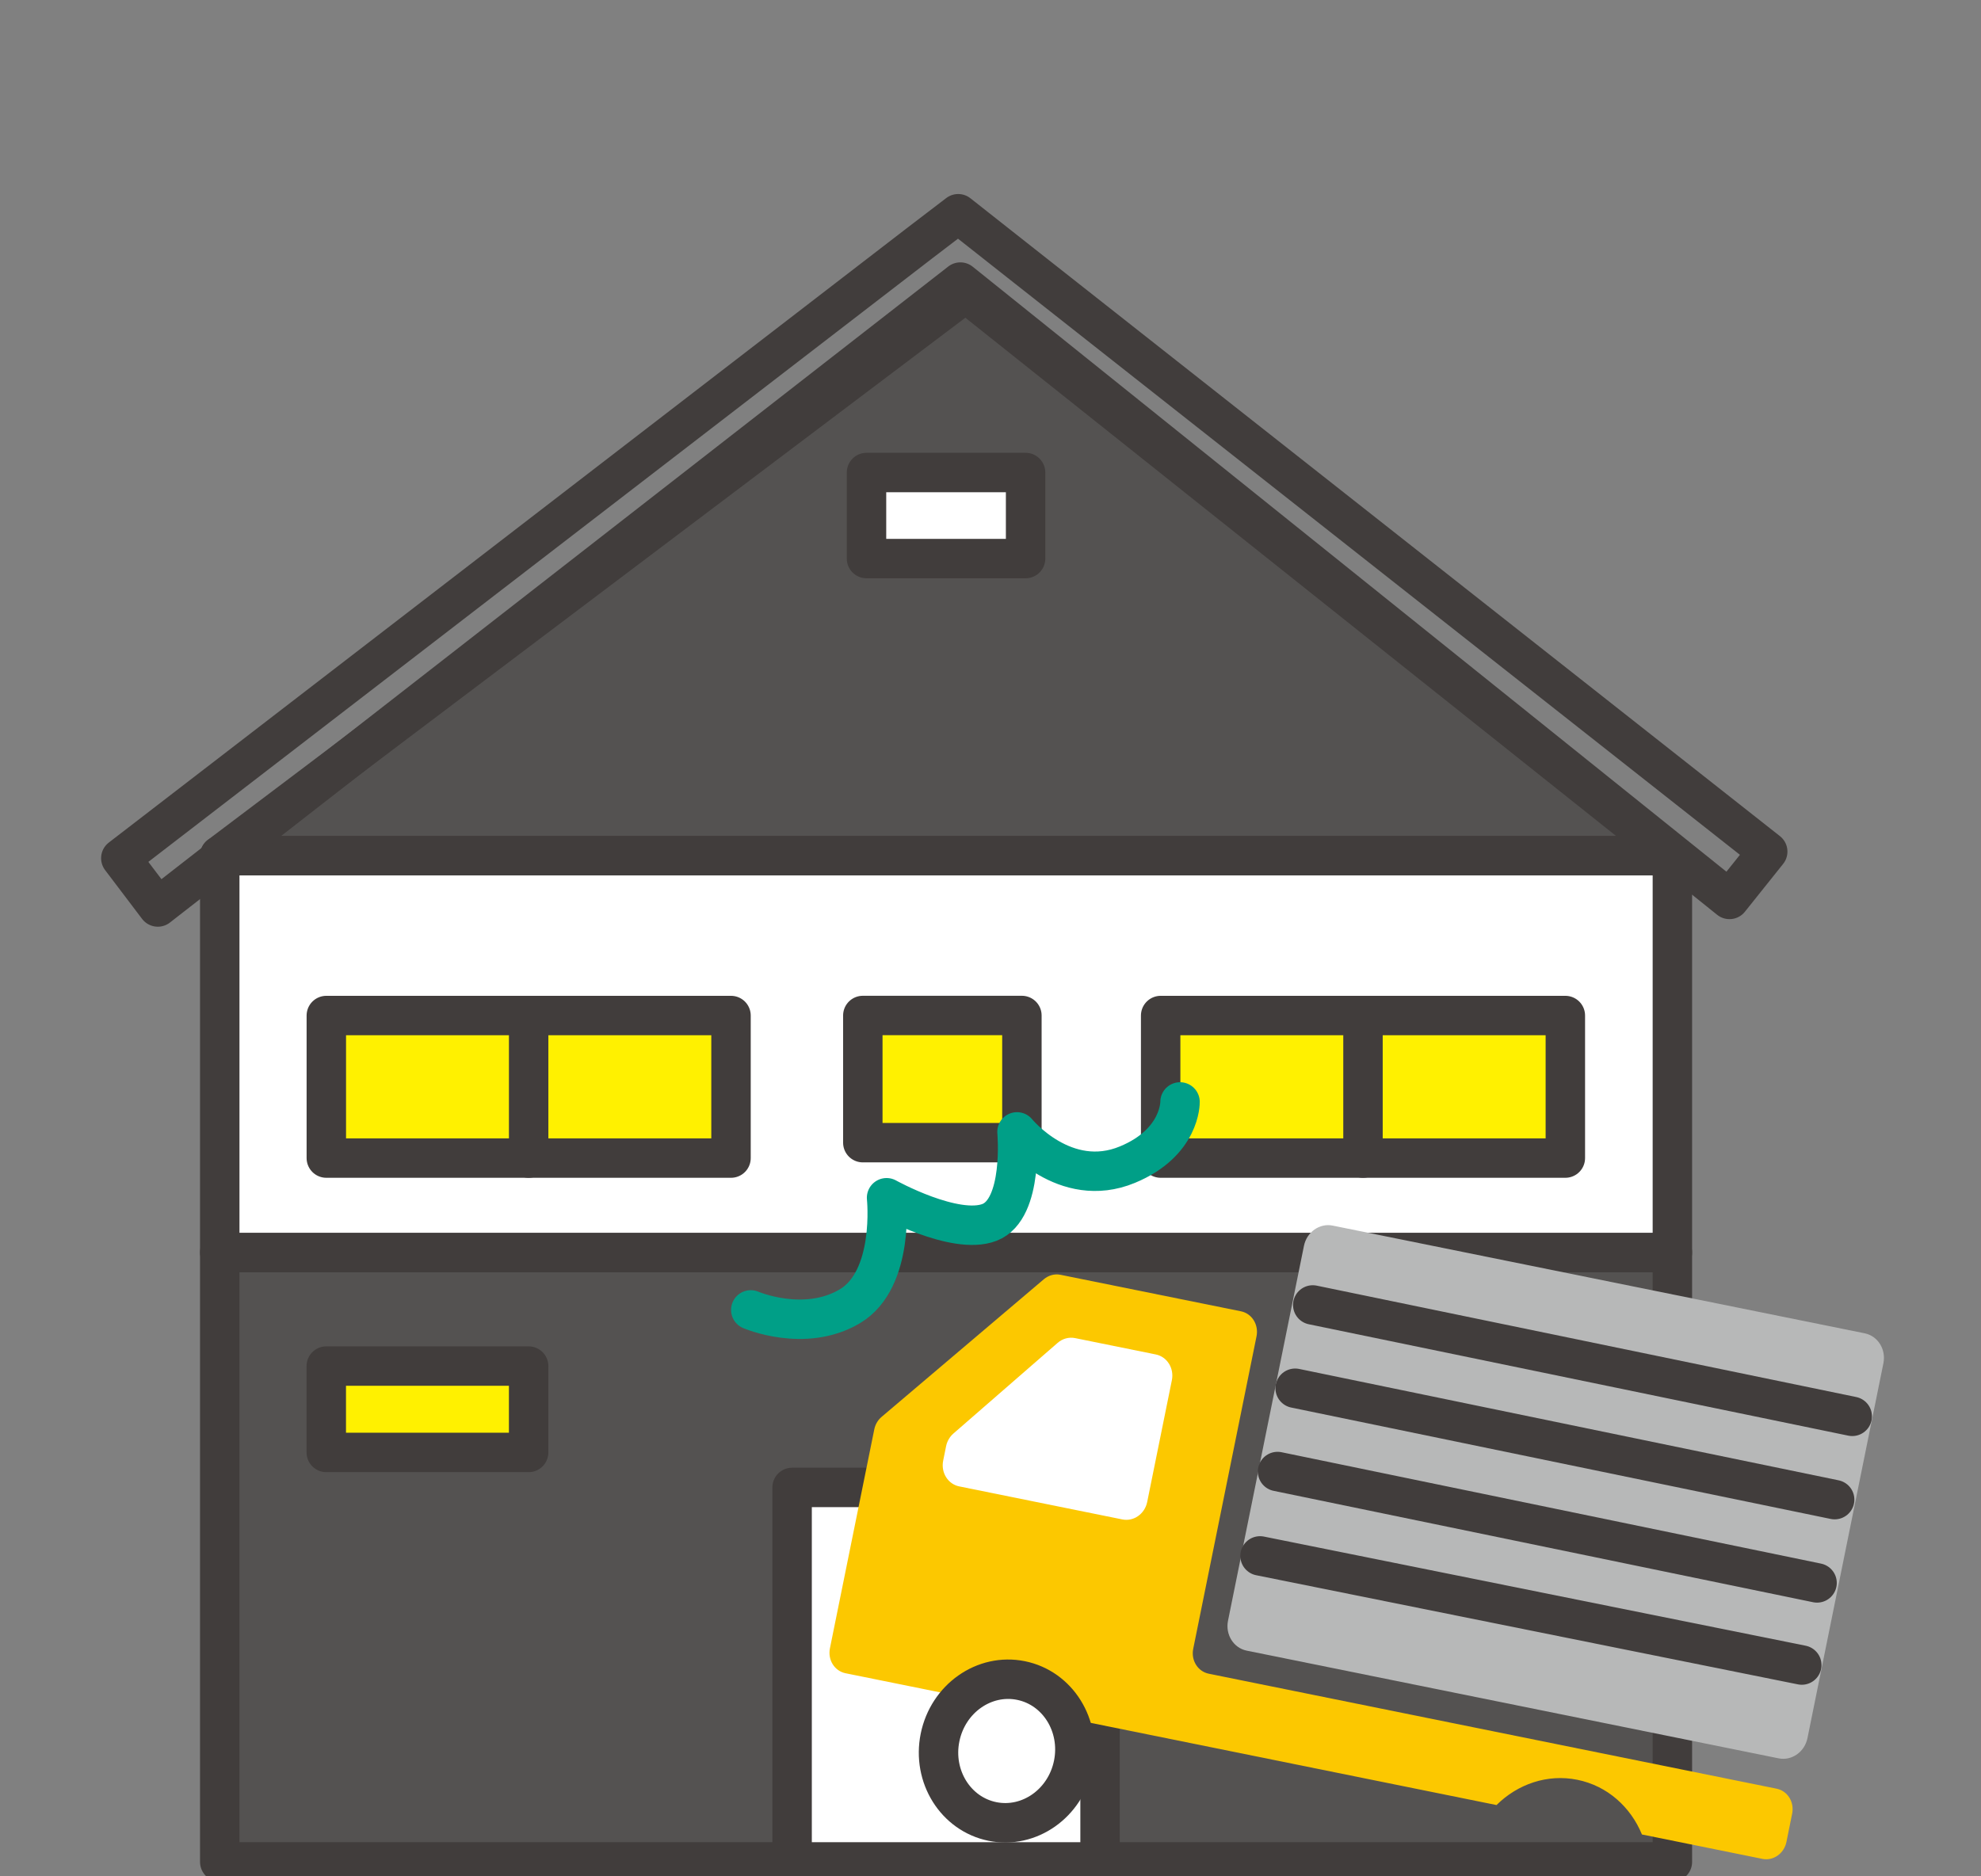 <?xml version="1.0" encoding="utf-8"?>
<!-- Generator: Adobe Illustrator 25.1.0, SVG Export Plug-In . SVG Version: 6.00 Build 0)  -->
<svg version="1.1" id="レイヤー_1" xmlns="http://www.w3.org/2000/svg" xmlns:xlink="http://www.w3.org/1999/xlink" x="0px"
	 y="0px" viewBox="0 0 95 90" style="enable-background:new 0 0 95 90;" xml:space="preserve">
<rect x="0" y="0" width="95" height="90" fill="#808080" stroke="none"/>
<style type="text/css">
	.st0{fill:#545251;}
	.st1{fill:none;stroke:#413D3C;stroke-width:1.891;stroke-linecap:round;stroke-linejoin:round;stroke-miterlimit:10;}
	.st2{fill:#FFFFFF;}
	.st3{fill:#FFF100;}
	.st4{fill:#B7B8B8;}
	.st5{fill:#FCC800;}
	.st6{fill:none;stroke:#009F87;stroke-width:1.891;stroke-linecap:round;stroke-linejoin:round;stroke-miterlimit:10;}
</style>
<rect x="10.538" y="60.077" class="st0" width="69.662" height="29.232"/>
<rect x="10.538" y="60.077" class="st1" width="69.662" height="29.232"/>
<rect x="10.538" y="41.041" class="st2" width="69.662" height="19.036"/>
<rect x="10.538" y="41.041" class="st1" width="69.662" height="19.036"/>
<rect x="15.649" y="48.711" class="st3" width="19.407" height="6.837"/>
<rect x="15.649" y="48.711" class="st1" width="19.407" height="6.837"/>
<rect x="41.377" y="48.709" class="st3" width="7.629" height="6.1"/>
<rect x="41.377" y="48.709" class="st1" width="7.629" height="6.1"/>
<rect x="15.647" y="65.525" class="st3" width="9.704" height="4.142"/>
<rect x="15.647" y="65.525" class="st1" width="9.704" height="4.142"/>
<rect x="65.363" y="65.525" class="st2" width="9.704" height="4.142"/>
<rect x="65.363" y="65.525" class="st1" width="9.704" height="4.142"/>
<rect x="55.66" y="48.711" class="st3" width="19.407" height="6.837"/>
<rect x="55.66" y="48.711" class="st1" width="19.407" height="6.837"/>
<polygon class="st0" points="10.538,41.039 46.31,14.044 80.199,41.039 "/>
<polygon class="st1" points="10.538,41.039 46.31,14.044 80.199,41.039 "/>
<line class="st1" x1="25.352" y1="48.711" x2="25.352" y2="55.548"/>
<line class="st1" x1="65.363" y1="48.711" x2="65.363" y2="55.548"/>
<rect x="37.986" y="71.345" class="st2" width="14.768" height="17.964"/>
<rect x="37.986" y="71.345" class="st1" width="14.768" height="17.964"/>
<polygon class="st1" points="84.772,40.848 48.896,12.575 45.951,10.252 44.131,11.642 
	5.794,41.164 7.568,43.505 46.055,13.53 82.939,43.142 "/>
<rect x="41.554" y="22.665" class="st2" width="7.629" height="4.127"/>
<rect x="41.554" y="22.665" class="st1" width="7.629" height="4.127"/>
<path class="st4" d="M86.679,83.367c-0.134,0.666-0.754,1.101-1.382,0.974l-25.514-5.167
	c-0.628-0.129-1.027-0.77-0.893-1.435l3.641-17.977
	c0.134-0.666,0.752-1.103,1.38-0.975l25.514,5.167
	c0.628,0.127,1.029,0.768,0.895,1.434L86.679,83.367z"/>
<path class="st5" d="M85.199,85.796l-27.231-5.515c-0.526-0.106-0.859-0.641-0.746-1.195
	l3.036-14.991c0.111-0.554-0.221-1.091-0.747-1.197l-8.651-1.751
	c-0.28-0.058-0.575,0.022-0.802,0.213l-7.783,6.604
	c-0.18,0.154-0.303,0.366-0.349,0.6l-1.396,6.894l-0.73,3.603
	c-0.114,0.556,0.221,1.089,0.745,1.197l4.772,0.965
	c1.007-1.001,2.436-1.502,3.875-1.211c1.439,0.292,2.559,1.309,3.098,2.624
	l19.477,3.945c1.008-1.002,2.436-1.504,3.875-1.212
	c1.441,0.291,2.559,1.308,3.098,2.623l5.778,1.171
	c0.524,0.106,1.038-0.258,1.152-0.812l0.274-1.358
	C86.057,86.437,85.723,85.902,85.199,85.796"/>
<path class="st2" d="M51.473,84.636c-0.378,1.867-2.116,3.09-3.879,2.733
	c-1.767-0.358-2.892-2.162-2.514-4.026c0.379-1.869,2.117-3.093,3.883-2.735
	C50.726,80.965,51.851,82.769,51.473,84.636"/>
<path class="st1" d="M51.473,84.636c-0.378,1.867-2.116,3.09-3.879,2.733
	c-1.767-0.358-2.892-2.162-2.514-4.026c0.379-1.869,2.117-3.093,3.883-2.735
	C50.726,80.965,51.851,82.769,51.473,84.636z"/>
<path class="st2" d="M55.014,72.045c-0.116,0.571-0.647,0.946-1.19,0.836l-7.824-1.585
	c-0.541-0.109-0.885-0.662-0.77-1.233l0.14-0.694
	c0.049-0.239,0.172-0.452,0.352-0.609l4.997-4.348
	c0.234-0.204,0.541-0.288,0.836-0.229l3.873,0.785
	c0.541,0.11,0.885,0.662,0.77,1.233L55.014,72.045z"/>
<path class="st6" d="M36.004,62.83c0,0,2.585,1.118,4.755-0.176
	c2.171-1.294,1.757-5.203,1.757-5.203s3.276,1.821,4.936,1.182
	c1.659-0.639,1.319-4.341,1.319-4.341s2.292,2.817,5.297,1.57
	c2.564-1.063,2.521-3.007,2.521-3.007"/>
<line class="st2" x1="62.954" y1="62.593" x2="88.825" y2="67.936"/>
<line class="st1" x1="62.954" y1="62.593" x2="88.825" y2="67.936"/>
<line class="st2" x1="62.11" y1="66.588" x2="87.982" y2="71.931"/>
<line class="st1" x1="62.11" y1="66.588" x2="87.982" y2="71.931"/>
<line class="st2" x1="61.266" y1="70.583" x2="87.138" y2="75.926"/>
<line class="st1" x1="61.266" y1="70.583" x2="87.138" y2="75.926"/>
<line class="st2" x1="60.426" y1="74.63" x2="86.405" y2="79.865"/>
<line class="st1" x1="60.426" y1="74.63" x2="86.405" y2="79.865"/>
</svg>
